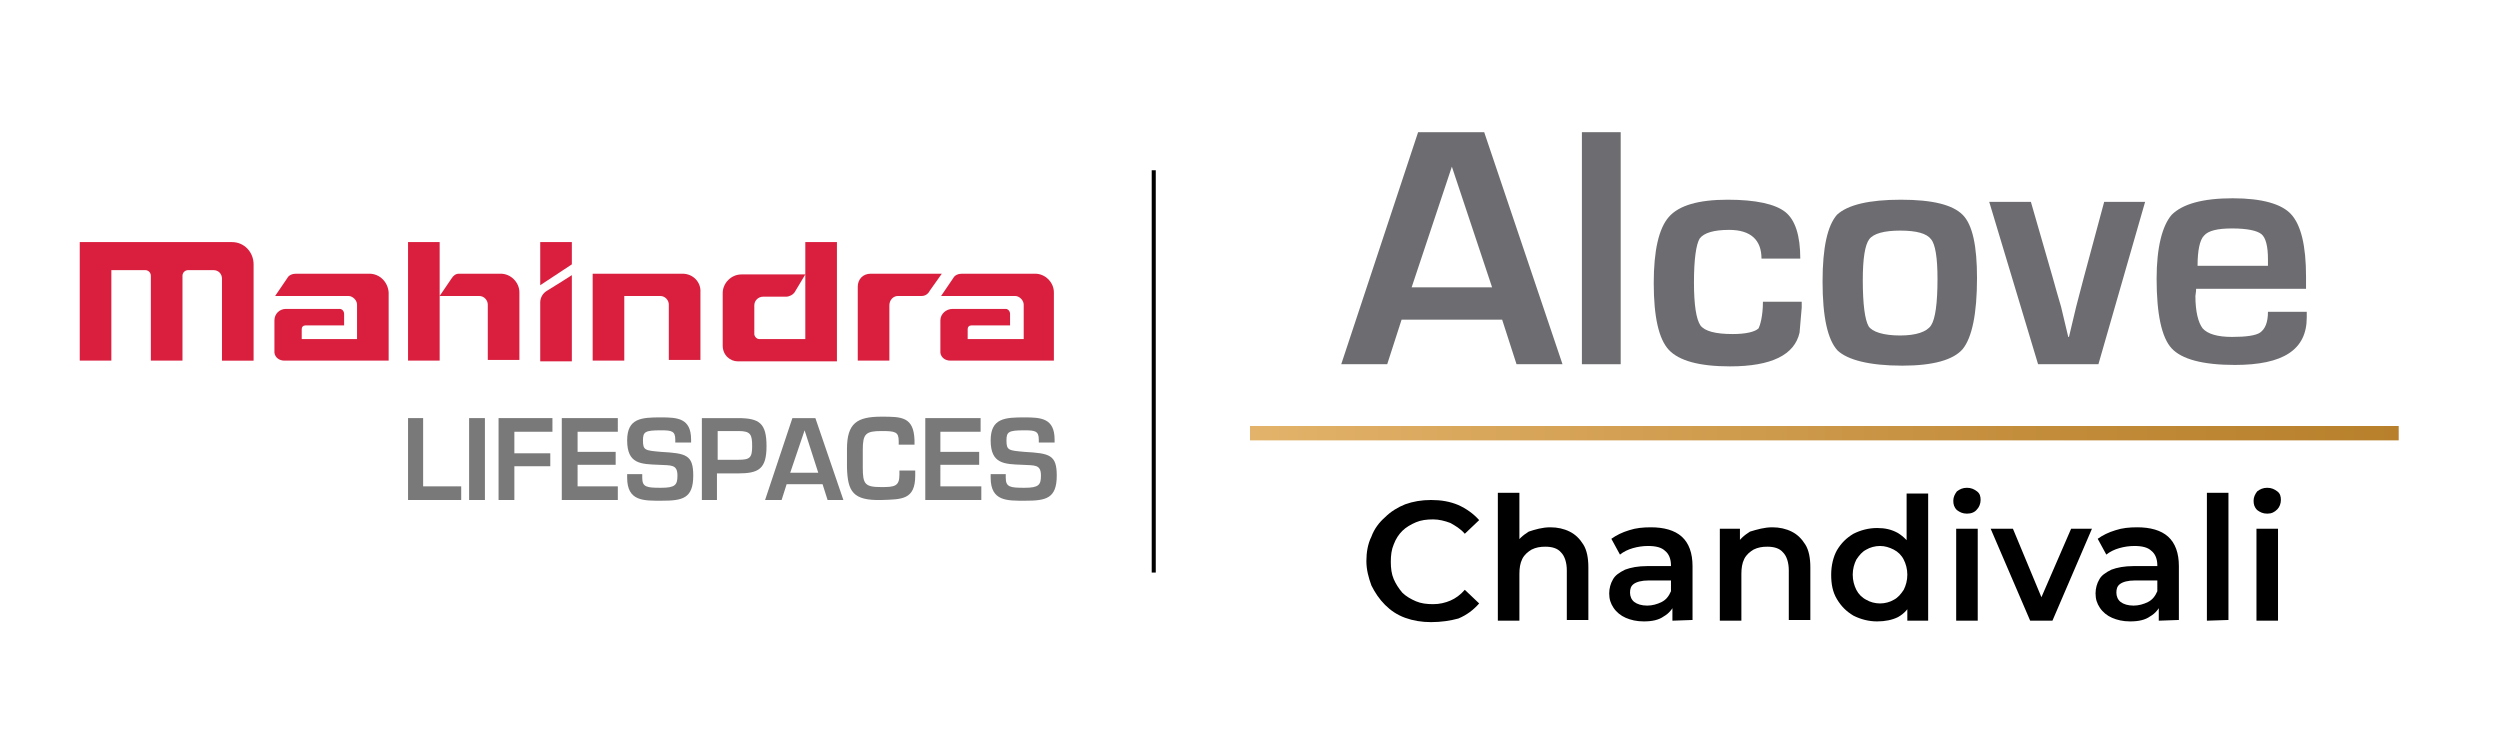 <?xml version="1.0" encoding="utf-8"?>
<!-- Generator: Adobe Illustrator 25.4.1, SVG Export Plug-In . SVG Version: 6.00 Build 0)  -->
<svg version="1.1" id="Layer_1" xmlns="http://www.w3.org/2000/svg" xmlns:xlink="http://www.w3.org/1999/xlink" x="0px" y="0px"
	 viewBox="0 0 348 104" style="enable-background:new 0 0 348 104;" xml:space="preserve">
<style type="text/css">
	.st0{fill:none;stroke:#000000;stroke-width:0.564;stroke-miterlimit:10;}
	.st1{fill:#797979;}
	.st2{fill:#D91E3E;}
	.st3{fill:url(#SVGID_1_);}
	.st4{fill:#6D6C71;}
</style>
<line class="st0" x1="160.6" y1="23.7" x2="160.6" y2="79.7"/>
<g>
	<g>
		<polygon class="st1" points="58.9,67.7 64.2,67.7 64.2,69.6 56.8,69.6 56.8,58.2 58.9,58.2 		"/>
		<rect x="65.3" y="58.2" class="st1" width="2.2" height="11.4"/>
		<polygon class="st1" points="71.6,63.1 76.6,63.1 76.6,64.9 71.6,64.9 71.6,69.6 69.4,69.6 69.4,58.2 76.9,58.2 76.9,60.1 
			71.6,60.1 		"/>
		<polygon class="st1" points="80.4,62.9 85.7,62.9 85.7,64.7 80.4,64.7 80.4,67.7 86,67.7 86,69.6 78.2,69.6 78.2,58.2 86,58.2 
			86,60.1 80.4,60.1 		"/>
		<path class="st1" d="M89.4,66v0.5c0,1.3,0.6,1.4,2.6,1.4s2.3-0.4,2.3-1.7c0-1.6-0.9-1.4-2.6-1.5c-2.5-0.1-4.4-0.1-4.4-3.4
			c0-3.1,2-3.2,4.7-3.2c2.3,0,4.2,0.1,4.2,3.1v0.4H94v-0.4c0-1.2-0.5-1.3-2-1.3c-2.2,0-2.5,0.2-2.5,1.4c0,1.4,0.3,1.4,2.5,1.6
			c3.5,0.2,4.5,0.4,4.5,3.3c0,3.2-1.5,3.5-4.4,3.5c-2.5,0-4.8,0.1-4.8-3.2V66L89.4,66"/>
		<path class="st1" d="M97.7,58.2h5c3,0,4,0.7,4,3.9c0,3.2-1.1,3.8-4,3.8h-2.9v3.7h-2.1V58.2 M102.8,64c1.6,0,1.9-0.3,1.9-1.9
			s-0.2-2.1-1.9-2.1h-2.9v4H102.8z"/>
		<path class="st1" d="M109.5,67.4l-0.7,2.2h-2.3l3.8-11.4h3.2l3.9,11.4h-2.2l-0.7-2.2H109.5z M112,59.9L112,59.9l-2,5.9h3.9
			L112,59.9z"/>
		<path class="st1" d="M125.1,62v-0.6c0-1.3-0.5-1.4-2.4-1.4c-2.2,0-2.6,0.4-2.6,2.6v2.5c0,2.3,0.3,2.7,2.6,2.7
			c1.8,0,2.5-0.1,2.5-1.7v-0.6h2.2v0.7c0,3.4-1.9,3.3-4.7,3.4c-4,0.1-4.7-1.2-4.8-4.5v-2.6c0-3.6,1.4-4.5,4.8-4.5
			c2.8,0,4.5,0,4.6,3.3v0.6h-2.2"/>
		<polygon class="st1" points="130.9,62.9 136.3,62.9 136.3,64.7 130.9,64.7 130.9,67.7 136.6,67.7 136.6,69.6 128.8,69.6 
			128.8,58.2 136.5,58.2 136.5,60.1 130.9,60.1 		"/>
		<path class="st1" d="M140,66v0.5c0,1.3,0.6,1.4,2.6,1.4s2.3-0.4,2.3-1.7c0-1.6-0.9-1.4-2.6-1.5c-2.5-0.1-4.4-0.1-4.4-3.4
			c0-3.1,2-3.2,4.7-3.2c2.3,0,4.2,0.1,4.2,3.1v0.4h-2.2v-0.4c0-1.2-0.5-1.3-2-1.3c-2.2,0-2.5,0.2-2.5,1.4c0,1.4,0.3,1.4,2.5,1.6
			c3.5,0.2,4.5,0.4,4.5,3.3c0,3.2-1.5,3.5-4.4,3.5c-2.5,0-4.8,0.1-4.8-3.2V66L140,66"/>
	</g>
	<path class="st2" d="M51.4,38.1H41.2c-0.5,0-1,0.2-1.2,0.6l-1.7,2.5h10.2c0.6,0,1.2,0.6,1.2,1.2v4.8H42v-1.4c0-0.3,0.2-0.5,0.5-0.5
		h5.4v-1.6c0-0.4-0.3-0.7-0.6-0.7h-7.5c-0.9,0-1.6,0.7-1.6,1.6V49v0.1c0.1,0.7,0.7,1.1,1.4,1.1h14.5v-9.5
		C54,39.3,52.9,38.1,51.4,38.1"/>
	<path class="st2" d="M144.1,38.1h-10.2c-0.5,0-1,0.2-1.2,0.6l-1.7,2.5h10.3c0.6,0,1.2,0.6,1.2,1.2v4.8h-7.8v-1.4
		c0-0.3,0.2-0.5,0.5-0.5h5.4v-1.6c0-0.4-0.3-0.7-0.6-0.7h-7.4c-0.9,0-1.7,0.7-1.7,1.6V49v0.1c0.1,0.7,0.7,1.1,1.4,1.1h14.4v-9.5
		C146.7,39.3,145.5,38.1,144.1,38.1"/>
	<path class="st2" d="M112.1,33.7v13.5h-6.4c-0.4,0-0.7-0.4-0.7-0.7v-4c0-0.7,0.6-1.2,1.2-1.2h3.2c0.5,0,1-0.3,1.2-0.6l1.5-2.5h-8.9
		c-1.4,0-2.6,1.2-2.6,2.6l0,0v7.3c0,1.4,1.1,2.2,2.1,2.2h13.8V33.7H112.1"/>
	<path class="st2" d="M121.2,38.1c-1.1,0-1.8,0.8-1.8,1.8v10.3h4.4v-7.7c0-0.7,0.5-1.3,1.2-1.3h3.3c0.5,0,0.9-0.3,1.1-0.7l1.7-2.4
		L121.2,38.1"/>
	<path class="st2" d="M75.2,33.7h4.4v3.1l-4.4,2.9V33.7 M75.2,42.1v8.2h4.4v-12c0,0-2,1.3-3.5,2.2C75.6,40.8,75.2,41.4,75.2,42.1"/>
	<path class="st2" d="M32.3,33.7H11.1v16.5h4.4V37.6h4.7c0.5,0,0.8,0.4,0.8,0.8v11.8h4.4V38.4c0-0.5,0.4-0.8,0.8-0.8h3.5
		c0.7,0,1.2,0.5,1.2,1.2l0,0v11.4h4.4V36.8C35.3,35.1,34,33.7,32.3,33.7"/>
	<path class="st2" d="M95,38.1H82.5v12.1h4.4v-9h5c0.7,0,1.2,0.6,1.2,1.2l0,0v7.7h4.4v-9.4C97.6,39.3,96.5,38.1,95,38.1"/>
	<path class="st2" d="M56.8,33.7h4.4v16.5h-4.4V33.7z M72.3,40.7c0-1.4-1.2-2.6-2.6-2.6h-5.8c-0.5,0-0.8,0.3-1,0.6l-1.7,2.5h5.5
		c0.7,0,1.2,0.6,1.2,1.2v7.7h4.4V40.7"/>
</g>
<g>
	<g>
		
			<linearGradient id="SVGID_1_" gradientUnits="userSpaceOnUse" x1="174" y1="1970.3" x2="333.9" y2="1970.3" gradientTransform="matrix(1 0 0 1 0 -1910)">
			<stop  offset="0" style="stop-color:#E3B36B"/>
			<stop  offset="0.182" style="stop-color:#DAA85D"/>
			<stop  offset="0.716" style="stop-color:#C18B39"/>
			<stop  offset="1" style="stop-color:#B8802B"/>
		</linearGradient>
		<rect x="174" y="59.3" class="st3" width="159.9" height="2"/>
	</g>
</g>
<g>
	<g>
		<path class="st4" d="M207.7,40l-5.6-16.8L196.5,40H207.7z M209.1,44.5h-14l-2,6.2h-6.4l10.7-32.3h9.2l10.9,32.3h-6.4L209.1,44.5z"
			/>
		<rect x="220.2" y="18.4" class="st4" width="5.4" height="32.3"/>
		<path class="st4" d="M245.4,42h5.4v0.8l-0.3,3.5c-0.7,3.1-3.9,4.7-9.7,4.7c-4.3,0-7.1-0.8-8.5-2.3s-2.1-4.6-2.1-9.3
			c0-4.5,0.7-7.6,2.1-9.2c1.4-1.6,4.1-2.4,8.2-2.4c3.9,0,6.6,0.6,8,1.7s2.1,3.3,2.1,6.5h-5.4c0-2.6-1.5-4-4.5-4
			c-2.1,0-3.5,0.4-4.1,1.2c-0.5,0.8-0.8,2.9-0.8,6.1c0,3.1,0.3,5.1,0.9,6c0.6,0.8,2.1,1.2,4.5,1.2c1.8,0,3.1-0.3,3.6-0.8
			C245,45.3,245.4,44,245.4,42"/>
		<path class="st4" d="M264.5,32.1c-2.2,0-3.7,0.4-4.3,1.2c-0.6,0.8-0.9,2.7-0.9,5.7c0,3.4,0.3,5.5,0.8,6.4c0.5,0.8,2.1,1.3,4.4,1.3
			c2.2,0,3.7-0.5,4.3-1.4c0.6-0.9,0.9-3.1,0.9-6.5c0-2.9-0.3-4.8-0.9-5.5C268.2,32.5,266.8,32.1,264.5,32.1 M264.6,27.8
			c4.4,0,7.2,0.7,8.6,2.1s2,4.4,2,8.8c0,5-0.7,8.3-2,9.9c-1.3,1.5-4.1,2.3-8.4,2.3c-4.6,0-7.6-0.8-9-2.1c-1.4-1.5-2.1-4.7-2.1-9.6
			c0-4.8,0.7-7.8,2-9.3C257.2,28.5,260.2,27.8,264.6,27.8"/>
		<path class="st4" d="M298.6,28.1l-6.5,22.6h-8.4l-6.8-22.6h5.8l3,10.4c0.4,1.5,0.8,2.8,1.2,4.2l0.5,2.1l0.5,2.1h0.1l0.5-2.1
			l0.5-2.1c0.4-1.6,0.8-3,1.1-4.2l2.8-10.4C292.8,28.1,298.6,28.1,298.6,28.1z"/>
		<path class="st4" d="M315.7,37v-0.9c0-1.8-0.3-3-0.9-3.5s-2-0.8-4.1-0.8c-2,0-3.3,0.3-3.9,1c-0.6,0.6-0.9,2.1-0.9,4.2H315.7
			L315.7,37z M315.7,43.4h5.4v0.8c0,4.5-3.3,6.6-10,6.6c-4.5,0-7.4-0.8-8.8-2.3s-2.1-4.8-2.1-9.7c0-4.4,0.8-7.4,2.1-8.9
			c1.5-1.5,4.3-2.3,8.5-2.3c4.1,0,6.8,0.8,8.1,2.2c1.4,1.5,2.1,4.4,2.1,8.7v1.7h-15.3c0,0.5-0.1,0.8-0.1,1c0,2.2,0.4,3.7,1,4.5
			c0.7,0.8,2.1,1.2,4.1,1.2s3.3-0.2,3.9-0.6C315.3,45.8,315.7,44.9,315.7,43.4"/>
	</g>
</g>
<g>
	<path d="M199.2,86.6c-1.3,0-2.5-0.2-3.6-0.6s-2-1-2.8-1.8s-1.4-1.7-1.9-2.7c-0.4-1.1-0.7-2.2-0.7-3.4c0-1.2,0.2-2.4,0.7-3.4
		c0.4-1.1,1.1-2,1.9-2.7c0.8-0.8,1.8-1.4,2.8-1.8c1.1-0.4,2.3-0.6,3.6-0.6c1.4,0,2.6,0.2,3.8,0.7c1.1,0.5,2.1,1.2,2.9,2.1l-2,1.9
		c-0.6-0.7-1.3-1.1-2-1.5c-0.8-0.3-1.6-0.5-2.4-0.5c-0.9,0-1.7,0.1-2.4,0.4s-1.4,0.7-1.9,1.2s-0.9,1.1-1.2,1.9
		c-0.3,0.7-0.4,1.5-0.4,2.4s0.1,1.7,0.4,2.4c0.3,0.7,0.7,1.3,1.2,1.9c0.5,0.5,1.2,0.9,1.9,1.2c0.7,0.3,1.5,0.4,2.4,0.4
		s1.7-0.2,2.4-0.5s1.4-0.8,2-1.5l2,1.9c-0.8,0.9-1.7,1.6-2.9,2.1C201.9,86.4,200.6,86.6,199.2,86.6z"/>
	<path d="M215.8,73.4c1,0,1.9,0.2,2.7,0.6s1.4,1,1.9,1.8s0.7,1.9,0.7,3.2v7.3h-3v-6.9c0-1.1-0.3-2-0.8-2.5c-0.5-0.6-1.3-0.8-2.2-0.8
		c-0.7,0-1.3,0.1-1.9,0.4c-0.5,0.3-1,0.7-1.3,1.3s-0.4,1.3-0.4,2.1v6.5h-3V68.6h3V77l-0.6-1.1c0.4-0.8,1.1-1.4,1.9-1.9
		C213.7,73.7,214.7,73.4,215.8,73.4z"/>
	<path d="M228.8,86.5c-1,0-1.8-0.2-2.5-0.5s-1.3-0.8-1.7-1.4s-0.6-1.2-0.6-2c0-0.7,0.2-1.4,0.5-1.9c0.3-0.6,0.9-1,1.7-1.4
		c0.8-0.3,1.8-0.5,3.1-0.5h3.7v2h-3.5c-1,0-1.7,0.2-2.1,0.5c-0.4,0.3-0.5,0.7-0.5,1.2s0.2,1,0.6,1.3c0.4,0.3,1,0.5,1.8,0.5
		c0.7,0,1.4-0.2,2-0.5s1-0.8,1.3-1.5l0.5,1.8c-0.3,0.7-0.8,1.3-1.5,1.7C230.9,86.3,230,86.5,228.8,86.5z M232.8,86.4v-2.6l-0.2-0.6
		v-4.5c0-0.9-0.3-1.6-0.8-2c-0.5-0.5-1.3-0.7-2.4-0.7c-0.7,0-1.4,0.1-2.1,0.3c-0.7,0.2-1.3,0.5-1.8,0.9l-1.2-2.2
		c0.7-0.5,1.5-0.9,2.5-1.2c0.9-0.3,1.9-0.4,3-0.4c1.8,0,3.3,0.4,4.3,1.3s1.5,2.3,1.5,4.1v7.5L232.8,86.4L232.8,86.4z"/>
	<path d="M246.7,73.4c1,0,1.9,0.2,2.7,0.6s1.4,1,1.9,1.8s0.7,1.9,0.7,3.2v7.3h-3v-6.9c0-1.1-0.3-2-0.8-2.5c-0.5-0.6-1.3-0.8-2.2-0.8
		c-0.7,0-1.3,0.1-1.9,0.4c-0.5,0.3-1,0.7-1.3,1.3c-0.3,0.6-0.4,1.3-0.4,2.1v6.5h-3V73.6h2.8V77l-0.5-1.1c0.4-0.8,1.1-1.4,1.9-1.9
		C244.6,73.7,245.6,73.4,246.7,73.4z"/>
	<path d="M261.3,86.5c-1.2,0-2.3-0.3-3.3-0.8c-1-0.6-1.7-1.3-2.3-2.3c-0.6-1-0.8-2.1-0.8-3.4s0.3-2.5,0.8-3.4c0.6-1,1.3-1.7,2.3-2.3
		c1-0.5,2.1-0.8,3.3-0.8c1.1,0,2,0.2,2.9,0.7c0.8,0.5,1.5,1.2,2,2.1c0.5,1,0.7,2.2,0.7,3.7s-0.2,2.7-0.7,3.7s-1.1,1.7-2,2.2
		C263.4,86.3,262.4,86.5,261.3,86.5z M261.7,84c0.7,0,1.4-0.2,1.9-0.5c0.6-0.3,1-0.8,1.4-1.4c0.3-0.6,0.5-1.3,0.5-2.1
		c0-0.8-0.2-1.5-0.5-2.1s-0.8-1.1-1.4-1.4s-1.2-0.5-1.9-0.5s-1.4,0.2-1.9,0.5c-0.6,0.3-1,0.8-1.4,1.4c-0.3,0.6-0.5,1.3-0.5,2.1
		c0,0.8,0.2,1.5,0.5,2.1s0.8,1.1,1.4,1.4C260.3,83.8,261,84,261.7,84z M265.5,86.4v-3l0.1-3.4l-0.2-3.4v-7.9h3v17.7
		C268.4,86.4,265.5,86.4,265.5,86.4z"/>
	<path d="M273.8,71.5c-0.6,0-1-0.2-1.4-0.5c-0.4-0.4-0.5-0.8-0.5-1.3s0.2-0.9,0.5-1.3c0.4-0.3,0.8-0.5,1.4-0.5s1,0.2,1.4,0.5
		s0.5,0.7,0.5,1.2s-0.2,1-0.5,1.3C274.9,71.3,274.4,71.5,273.8,71.5z M272.3,86.4V73.6h3v12.8H272.3z"/>
	<path d="M282.6,86.4l-5.5-12.8h3.1l4.7,11.3h-1.5l4.9-11.3h2.9l-5.5,12.8H282.6z"/>
	<path d="M296.5,86.5c-1,0-1.8-0.2-2.5-0.5s-1.3-0.8-1.7-1.4c-0.4-0.6-0.6-1.2-0.6-2c0-0.7,0.2-1.4,0.5-1.9c0.3-0.6,0.9-1,1.7-1.4
		c0.8-0.3,1.8-0.5,3.1-0.5h3.7v2h-3.5c-1,0-1.7,0.2-2.1,0.5s-0.5,0.7-0.5,1.2s0.2,1,0.6,1.3s1,0.5,1.8,0.5c0.7,0,1.4-0.2,2-0.5
		s1-0.8,1.3-1.5l0.5,1.8c-0.3,0.7-0.8,1.3-1.5,1.7C298.6,86.3,297.7,86.5,296.5,86.5z M300.5,86.4v-2.6l-0.2-0.6v-4.5
		c0-0.9-0.3-1.6-0.8-2c-0.5-0.5-1.3-0.7-2.4-0.7c-0.7,0-1.4,0.1-2.1,0.3c-0.7,0.2-1.3,0.5-1.8,0.9L292,75c0.7-0.5,1.5-0.9,2.5-1.2
		c0.9-0.3,1.9-0.4,3-0.4c1.8,0,3.3,0.4,4.3,1.3s1.5,2.3,1.5,4.1v7.5L300.5,86.4L300.5,86.4z"/>
	<path d="M307.2,86.4V68.6h3v17.7L307.2,86.4L307.2,86.4z"/>
	<path d="M315.6,71.5c-0.6,0-1-0.2-1.4-0.5c-0.4-0.4-0.5-0.8-0.5-1.3s0.2-0.9,0.5-1.3c0.4-0.3,0.8-0.5,1.4-0.5s1,0.2,1.4,0.5
		s0.5,0.7,0.5,1.2s-0.2,1-0.5,1.3C316.6,71.3,316.2,71.5,315.6,71.5z M314.1,86.4V73.6h3v12.8H314.1z"/>
</g>
</svg>

